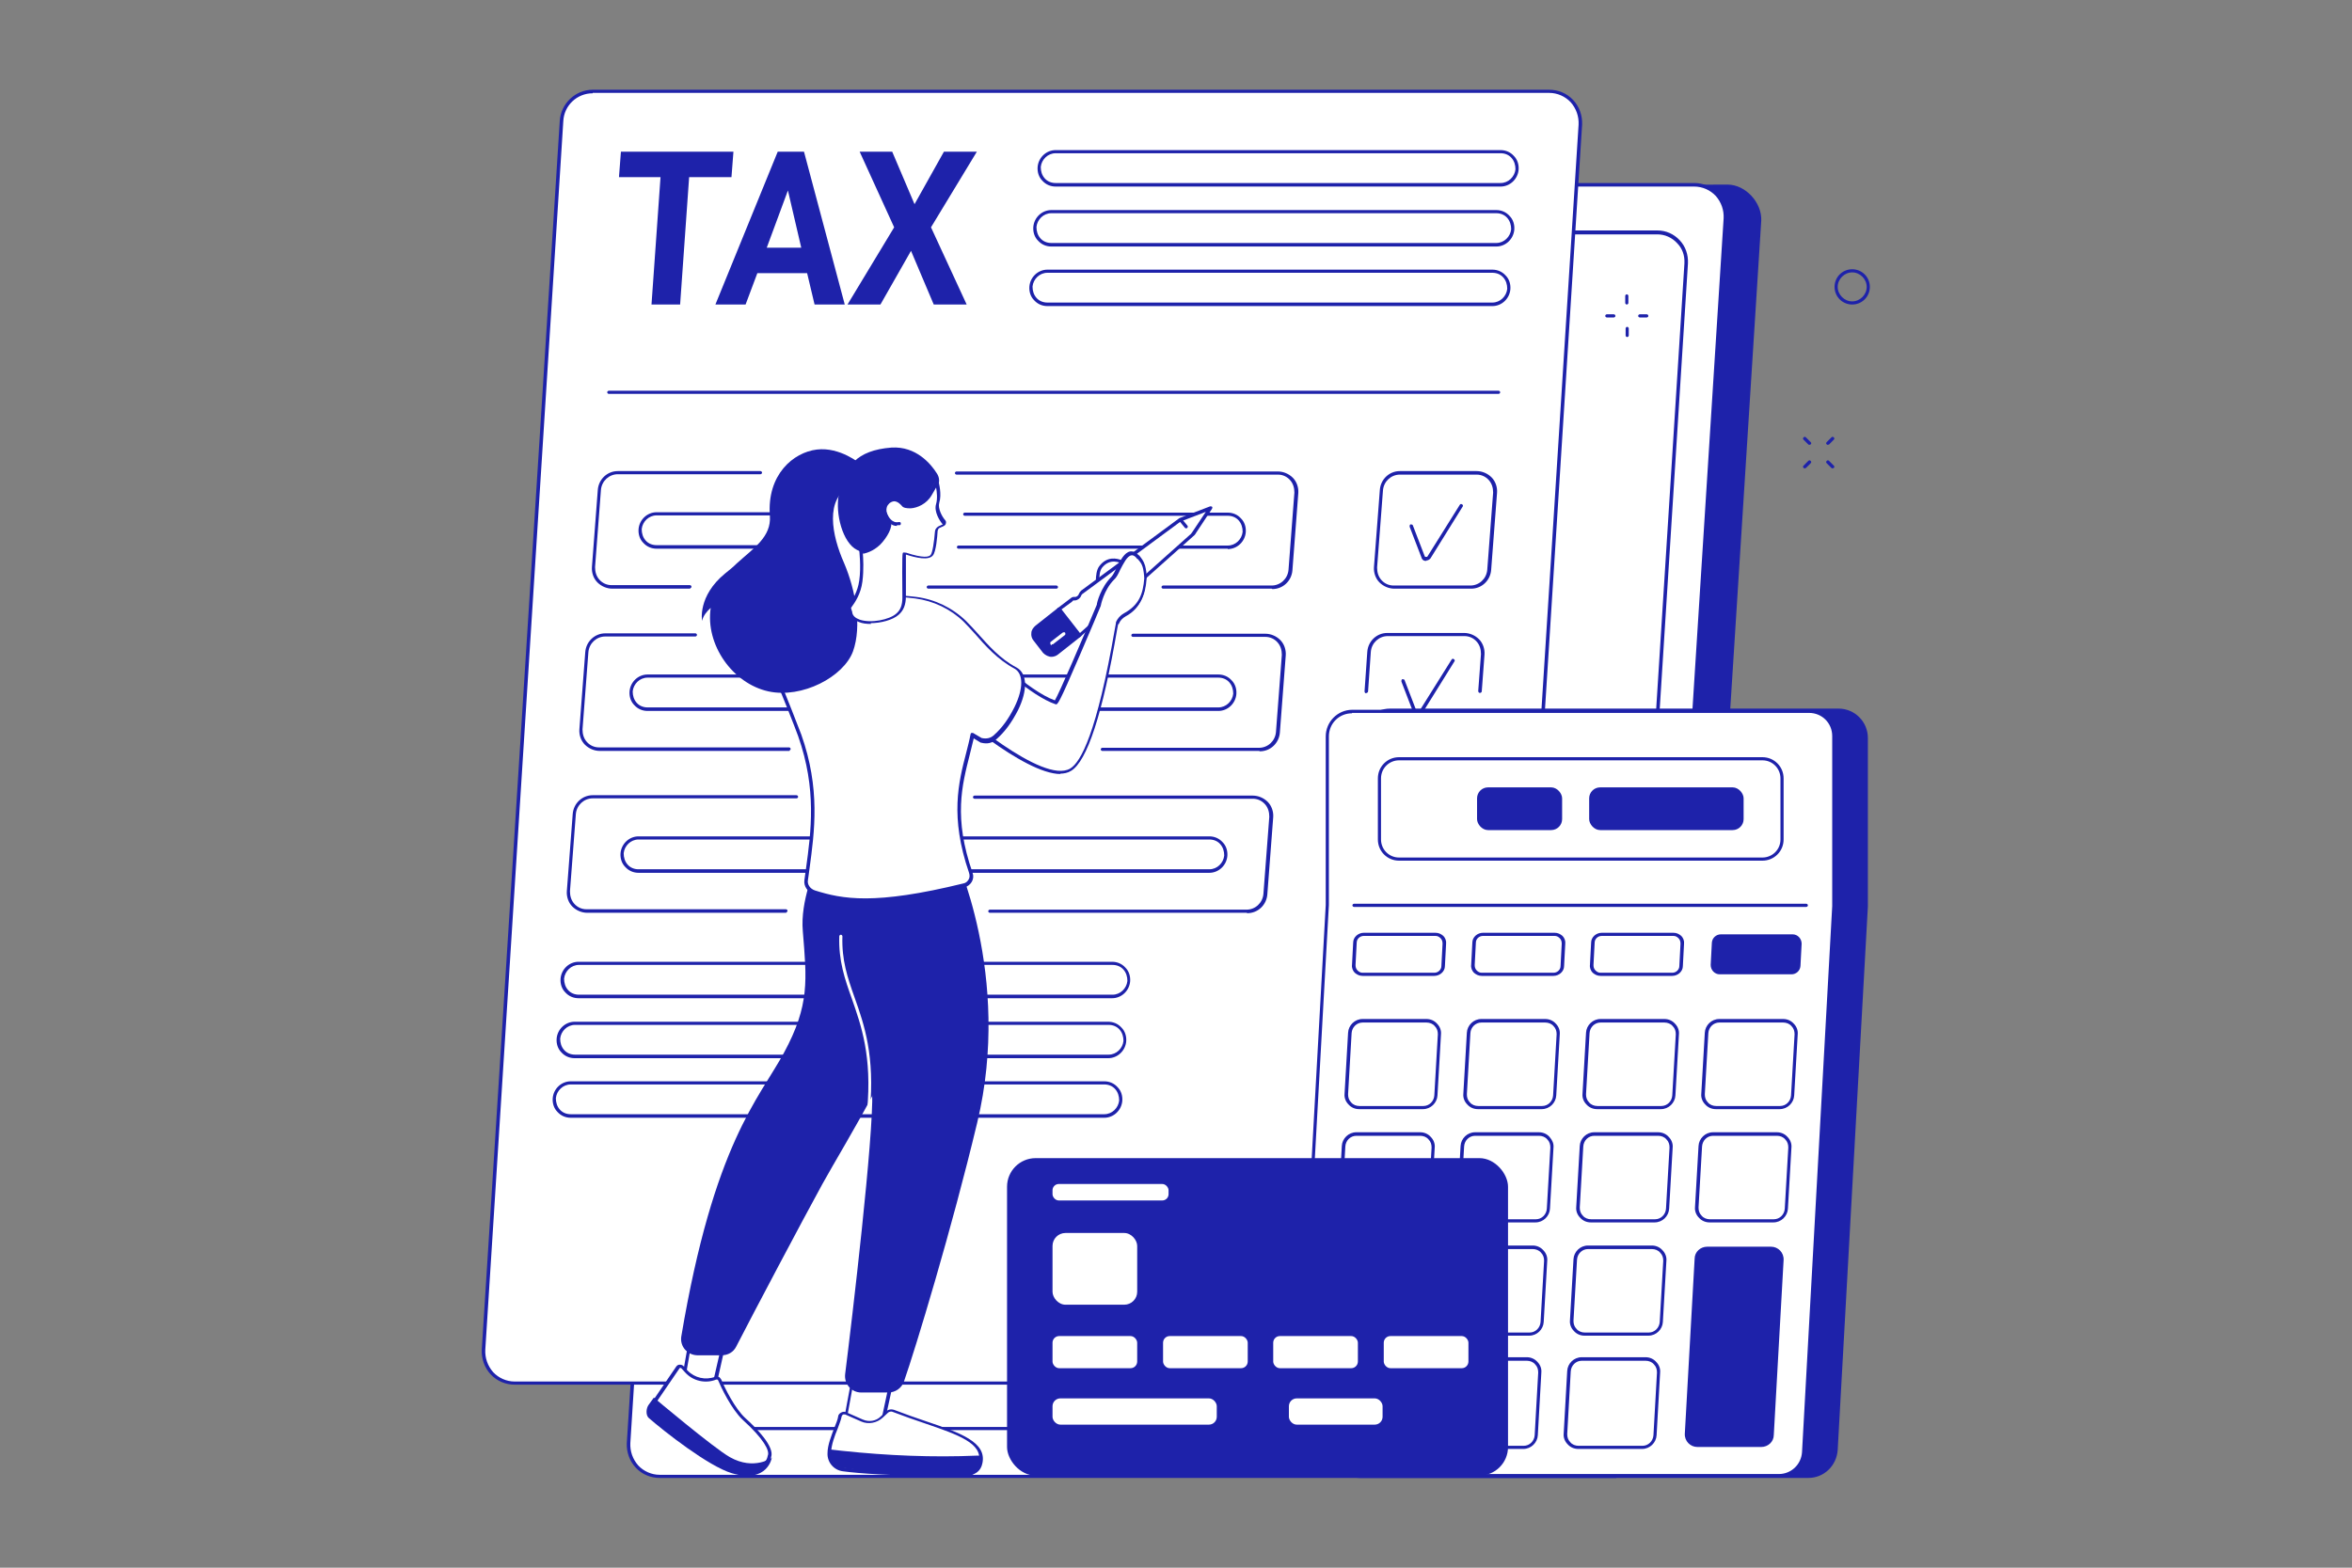 <svg xmlns="http://www.w3.org/2000/svg" id="a" width="600" height="400" viewBox="0 0 600 400"><rect x="0" y="0" width="600" height="400" fill="#808080" stroke="none"/><g id="b"><g><g><path d="M420.3,376.6l-241.5-.8c-4.6,0-8.2-3.9-7.9-8.5L190.7,55.4c.3-4.2,3.7-7.5,7.9-7.5l242.1-.8c4.6,0,8.8,4.6,8.6,9.2l-19.8,311.9c-.3,4.2-5,8.2-9.2,8.2Z" fill="#1e22aa"></path><g><path d="M412.3,376.7H168.3c-4.6,0-8.2-3.9-7.9-8.5L180.3,54.7c.3-4.2,3.7-7.5,7.9-7.5h244c4.6,0,8.2,3.9,7.9,8.5l-19.9,313.5c-.3,4.2-3.7,7.5-7.9,7.5Z" fill="#fff"></path><path d="M412.3,377.1H168.3c-2.3,0-4.5-.9-6.1-2.6-1.6-1.7-2.4-4-2.3-6.3L179.8,54.6c.3-4.4,4-7.9,8.4-7.9h244c2.3,0,4.5,.9,6.1,2.6,1.6,1.7,2.4,4,2.3,6.3l-19.9,313.5c-.3,4.4-4,7.9-8.4,7.9ZM188.2,47.6c-4,0-7.3,3.1-7.5,7.1l-19.9,313.5c-.1,2.1,.6,4.1,2,5.7,1.4,1.5,3.4,2.4,5.5,2.4h244c4,0,7.3-3.1,7.5-7.1l19.9-313.5c.1-2.1-.6-4.1-2-5.7-1.4-1.5-3.4-2.4-5.5-2.4H188.2Z" fill="#1e22aa"></path></g><path d="M404.3,364.9H178.4c-2.2,0-4.2-.9-5.7-2.5-1.5-1.6-2.2-3.7-2.1-5.9l18.4-290.4c.3-4.1,3.7-7.3,7.8-7.3h226c2.2,0,4.2,.9,5.7,2.5,1.5,1.6,2.2,3.7,2.1,5.9l-18.4,290.4c-.3,4.1-3.7,7.3-7.8,7.3ZM196.8,59.8c-3.7,0-6.7,2.9-6.9,6.5l-18.4,290.4c-.1,2,.5,3.8,1.9,5.2,1.3,1.4,3.1,2.2,5,2.2h226c3.7,0,6.7-2.9,6.9-6.5l18.4-290.4c.1-2-.5-3.8-1.9-5.2-1.3-1.4-3.1-2.2-5-2.2H196.8Z" fill="#1e22aa"></path></g><g><g><path d="M375.3,352.8H131.3c-4.6,0-8.2-3.9-7.9-8.5L143.3,30.8c.3-4.2,3.7-7.5,7.9-7.5h244c4.6,0,8.2,3.9,7.9,8.5l-19.9,313.5c-.3,4.2-3.7,7.5-7.9,7.5Z" fill="#fff"></path><path d="M375.3,353.3H131.3c-2.3,0-4.5-.9-6.1-2.6-1.6-1.7-2.4-4-2.3-6.3L142.8,30.8c.3-4.4,4-7.9,8.4-7.9h244c2.3,0,4.5,.9,6.1,2.6,1.6,1.7,2.4,4,2.3,6.3l-19.9,313.5c-.3,4.4-4,7.9-8.4,7.9ZM151.2,23.8c-4,0-7.3,3.1-7.5,7.1l-19.9,313.5c-.1,2.1,.6,4.1,2,5.7,1.4,1.5,3.4,2.4,5.5,2.4h244c4,0,7.3-3.1,7.5-7.1L402.7,31.8c.1-2.1-.6-4.1-2-5.7-1.4-1.5-3.4-2.4-5.5-2.4H151.2Z" fill="#1e22aa"></path></g><path d="M382.3,100.5H155.3c-.2,0-.4-.2-.4-.4s.2-.4,.4-.4h227c.2,0,.4,.2,.4,.4s-.2,.4-.4,.4Z" fill="#1e22aa"></path><g><path d="M375.3,150.2h-19.6c-1.4,0-2.8-.6-3.8-1.6-1-1-1.5-2.5-1.4-3.9l1.5-19.7c.2-2.7,2.4-4.8,5.1-4.8h19.6c1.4,0,2.8,.6,3.8,1.6,1,1,1.5,2.5,1.4,3.9l-1.5,19.7c-.2,2.7-2.4,4.8-5.1,4.8Zm-18.2-29.1c-2.2,0-4.1,1.7-4.3,4l-1.5,19.7c0,1.2,.3,2.3,1.1,3.2,.8,.9,1.9,1.4,3.1,1.4h19.6c2.2,0,4.1-1.7,4.3-4l1.5-19.7c0-1.2-.3-2.3-1.1-3.2-.8-.9-1.9-1.4-3.1-1.4h-19.6Z" fill="#1e22aa"></path><path d="M363.9,143.1c0,0-.2,0-.3,0-.5,0-.9-.4-1-.9l-3-7.8c0-.2,0-.5,.2-.6,.2,0,.5,0,.6,.2l3,7.8c0,.2,.2,.3,.4,.3,.2,0,.3,0,.4-.2l8.2-13.1c.1-.2,.4-.3,.6-.1,.2,.1,.3,.4,.1,.6l-8.2,13.2s0,0,0,0c-.3,.3-.6,.5-1,.5Z" fill="#1e22aa"></path></g><g><path d="M361.8,182.6c0,0-.2,0-.3,0-.5,0-.9-.4-1-.9l-3-7.8c0-.2,0-.5,.2-.6,.2,0,.5,0,.6,.2l3,7.8c0,.2,.2,.3,.4,.3,.2,0,.3,0,.4-.2l8.2-13.1c.1-.2,.4-.3,.6-.1,.2,.1,.3,.4,.1,.6l-8.2,13.2s0,0,0,0c-.3,.3-.6,.5-1,.5Z" fill="#1e22aa"></path><path d="M348.5,176.9h0c-.2,0-.4-.2-.4-.5l.7-10.1c.2-2.7,2.4-4.8,5.1-4.8h19.6c1.4,0,2.8,.6,3.8,1.6,1,1,1.5,2.5,1.4,3.9l-.7,9.4c0,.2-.2,.4-.5,.4-.2,0-.4-.2-.4-.5l.7-9.4c0-1.2-.3-2.3-1.1-3.2-.8-.9-1.9-1.4-3.1-1.4h-19.6c-2.2,0-4.1,1.7-4.3,4l-.7,10.1c0,.2-.2,.4-.4,.4Z" fill="#1e22aa"></path></g><g><path d="M381.7,62.9h-113.5c-1.3,0-2.5-.5-3.4-1.5-.9-.9-1.3-2.2-1.2-3.5,.2-2.4,2.2-4.3,4.6-4.3h113.5c1.3,0,2.5,.5,3.4,1.5,.9,.9,1.3,2.2,1.2,3.5h0c-.2,2.4-2.2,4.3-4.6,4.3Zm-113.5-8.5c-2,0-3.6,1.6-3.8,3.5,0,1.1,.3,2.1,1,2.9,.7,.8,1.7,1.2,2.8,1.2h113.5c2,0,3.6-1.6,3.8-3.5,0-1.1-.3-2.1-1-2.9-.7-.8-1.7-1.2-2.8-1.2h-113.5Zm117.7,4.1h0Z" fill="#1e22aa"></path><path d="M380.7,78.1h-113.5c-1.3,0-2.5-.5-3.4-1.5-.9-.9-1.3-2.2-1.2-3.5,.2-2.4,2.2-4.3,4.6-4.3h113.5c1.3,0,2.5,.5,3.4,1.5,.9,.9,1.3,2.2,1.2,3.5h0c-.2,2.4-2.2,4.3-4.6,4.3Zm-113.5-8.5c-2,0-3.6,1.6-3.8,3.5,0,1.1,.3,2.1,1,2.9,.7,.8,1.7,1.2,2.8,1.2h113.5c2,0,3.6-1.6,3.8-3.5,0-1.1-.3-2.1-1-2.9-.7-.8-1.7-1.2-2.8-1.2h-113.5Zm117.7,4.1h0Z" fill="#1e22aa"></path><path d="M382.8,47.6h-113.5c-1.3,0-2.5-.5-3.4-1.5-.9-.9-1.3-2.2-1.2-3.5,.2-2.4,2.2-4.3,4.6-4.3h113.5c1.3,0,2.5,.5,3.4,1.5,.9,.9,1.3,2.2,1.2,3.5h0c-.2,2.4-2.2,4.3-4.6,4.3Zm-113.5-8.5c-2,0-3.6,1.6-3.8,3.5,0,1.1,.3,2.1,1,2.9,.7,.8,1.7,1.2,2.8,1.2h113.5c2,0,3.6-1.6,3.8-3.5,0-1.1-.3-2.1-1-2.9-.7-.8-1.7-1.2-2.8-1.2h-113.5Zm117.7,4.1h0Z" fill="#1e22aa"></path></g><g><path d="M283.8,254.7H147.6c-1.3,0-2.5-.5-3.4-1.5-.9-.9-1.3-2.2-1.2-3.5,.2-2.4,2.2-4.3,4.6-4.3h136.1c1.3,0,2.5,.5,3.4,1.5,.9,.9,1.3,2.2,1.2,3.5h0c-.2,2.4-2.2,4.3-4.6,4.3Zm-136.1-8.5c-2,0-3.6,1.6-3.8,3.5,0,1.1,.3,2.1,1,2.9,.7,.8,1.7,1.2,2.8,1.2h136.1c2,0,3.6-1.6,3.8-3.5,0-1.1-.3-2.1-1-2.9-.7-.8-1.7-1.2-2.8-1.2H147.6Zm140.4,4.1h0Z" fill="#1e22aa"></path><path d="M282.8,270H146.6c-1.3,0-2.5-.5-3.4-1.5-.9-.9-1.3-2.2-1.2-3.5,.2-2.4,2.2-4.3,4.6-4.3h136.1c1.3,0,2.5,.5,3.4,1.5,.9,.9,1.3,2.2,1.2,3.5h0c-.2,2.4-2.2,4.3-4.6,4.3Zm-136.1-8.5c-2,0-3.6,1.6-3.8,3.5,0,1.1,.3,2.1,1,2.9,.7,.8,1.7,1.2,2.8,1.2h136.1c2,0,3.6-1.6,3.8-3.5,0-1.1-.3-2.1-1-2.9-.7-.8-1.7-1.2-2.8-1.2H146.6Zm140.4,4.1h0Z" fill="#1e22aa"></path><path d="M281.7,285.2H145.6c-1.3,0-2.5-.5-3.4-1.5-.9-.9-1.3-2.2-1.2-3.5,.2-2.4,2.2-4.3,4.6-4.3h136.1c1.3,0,2.5,.5,3.4,1.5,.9,.9,1.3,2.2,1.2,3.5h0c-.2,2.4-2.2,4.3-4.6,4.3Zm-136.1-8.5c-2,0-3.6,1.6-3.8,3.5,0,1.1,.3,2.1,1,2.9,.7,.8,1.7,1.2,2.8,1.2h136.1c2,0,3.6-1.6,3.8-3.5,0-1.1-.3-2.1-1-2.9-.7-.8-1.7-1.2-2.8-1.2H145.6Zm140.4,4.1h0Z" fill="#1e22aa"></path></g><g><g><path d="M324.4,150.2h-27.7c-.2,0-.4-.2-.4-.4s.2-.4,.4-.4h27.7c2.2,0,4.1-1.7,4.3-4l1.5-19.7c0-1.2-.3-2.3-1.1-3.2-.8-.9-1.9-1.4-3.1-1.4h-82c-.2,0-.4-.2-.4-.4s.2-.4,.4-.4h82c1.4,0,2.8,.6,3.8,1.6,1,1,1.5,2.5,1.4,3.9l-1.5,19.7c-.2,2.7-2.4,4.8-5.1,4.8Z" fill="#1e22aa"></path><path d="M269.5,150.2h-32.7c-.2,0-.4-.2-.4-.4s.2-.4,.4-.4h32.7c.2,0,.4,.2,.4,.4s-.2,.4-.4,.4Z" fill="#1e22aa"></path><path d="M176.2,150.2h-20c-1.4,0-2.8-.6-3.8-1.6-1-1-1.5-2.5-1.4-3.9l1.5-19.7c.2-2.7,2.4-4.8,5.1-4.8h36.4c.2,0,.4,.2,.4,.4s-.2,.4-.4,.4h-36.4c-2.2,0-4.1,1.7-4.3,4l-1.5,19.7c0,1.2,.3,2.3,1.1,3.2,.8,.9,1.9,1.4,3.1,1.4h20c.2,0,.4,.2,.4,.4s-.2,.4-.4,.4Z" fill="#1e22aa"></path><path d="M208.4,140h-40.9c-1.3,0-2.5-.5-3.4-1.5-.9-.9-1.3-2.2-1.2-3.5,.2-2.4,2.2-4.3,4.6-4.3h40.9c.2,0,.4,.2,.4,.4s-.2,.4-.4,.4h-40.9c-2,0-3.6,1.6-3.8,3.5,0,1.1,.3,2.1,1,2.9,.7,.8,1.7,1.2,2.8,1.2h40.9c.2,0,.4,.2,.4,.4s-.2,.4-.4,.4Z" fill="#1e22aa"></path><path d="M313.2,140h-68.7c-.2,0-.4-.2-.4-.4s.2-.4,.4-.4h68.7c2,0,3.6-1.6,3.8-3.5,0-1.1-.3-2.1-1-2.9-.7-.8-1.7-1.2-2.8-1.2h-67.1c-.2,0-.4-.2-.4-.4s.2-.4,.4-.4h67.1c1.3,0,2.5,.5,3.4,1.5,.9,.9,1.3,2.2,1.2,3.5-.2,2.4-2.2,4.3-4.6,4.3Z" fill="#1e22aa"></path></g><g><path d="M321.2,191.6h-40c-.2,0-.4-.2-.4-.4s.2-.4,.4-.4h40c2.2,0,4.1-1.7,4.3-4l1.5-19.7c0-1.2-.3-2.3-1.1-3.2-.8-.9-1.9-1.4-3.1-1.4h-33.8c-.2,0-.4-.2-.4-.4s.2-.4,.4-.4h33.8c1.4,0,2.8,.6,3.8,1.6,1,1,1.5,2.5,1.4,3.9l-1.5,19.7c-.2,2.7-2.4,4.8-5.1,4.8Z" fill="#1e22aa"></path><path d="M201.5,191.6h-48.5c-1.4,0-2.8-.6-3.8-1.6-1-1-1.5-2.5-1.4-3.9l1.5-19.7c.2-2.7,2.4-4.8,5.1-4.8h23c.2,0,.4,.2,.4,.4s-.2,.4-.4,.4h-23c-2.2,0-4.1,1.7-4.3,4l-1.5,19.7c0,1.2,.3,2.3,1.1,3.2,.8,.9,1.9,1.4,3.1,1.4h48.5c.2,0,.4,.2,.4,.4s-.2,.4-.4,.4Z" fill="#1e22aa"></path><path d="M310.8,181.4H165.2c-1.3,0-2.5-.5-3.4-1.5-.9-.9-1.3-2.2-1.2-3.5,.2-2.4,2.2-4.3,4.6-4.3h145.6c1.3,0,2.5,.5,3.4,1.5,.9,.9,1.3,2.2,1.2,3.5h0c-.2,2.4-2.2,4.3-4.6,4.3Zm-145.6-8.5c-2,0-3.6,1.6-3.8,3.5,0,1.1,.3,2.1,1,2.9,.7,.8,1.7,1.2,2.8,1.2h145.6c2,0,3.6-1.6,3.8-3.5h0c0-1.1-.3-2.1-1-2.9-.7-.8-1.7-1.2-2.8-1.2H165.2Z" fill="#1e22aa"></path></g><g><path d="M318,232.9h-65.5c-.2,0-.4-.2-.4-.4s.2-.4,.4-.4h65.5c2.2,0,4.1-1.7,4.3-4l1.5-19.7c0-1.2-.3-2.3-1.1-3.2-.8-.9-1.9-1.4-3.1-1.4h-71c-.2,0-.4-.2-.4-.4s.2-.4,.4-.4h71c1.4,0,2.8,.6,3.8,1.6,1,1,1.5,2.5,1.4,3.9l-1.5,19.7c-.2,2.7-2.4,4.8-5.1,4.8Z" fill="#1e22aa"></path><path d="M200.7,232.9h-50.9c-1.4,0-2.8-.6-3.8-1.6-1-1-1.5-2.5-1.4-3.9l1.5-19.7c.2-2.7,2.4-4.8,5.1-4.8h52c.2,0,.4,.2,.4,.4s-.2,.4-.4,.4h-52c-2.2,0-4.1,1.7-4.3,4l-1.5,19.7c0,1.2,.3,2.3,1.1,3.2,.8,.9,1.9,1.4,3.1,1.4h50.9c.2,0,.4,.2,.4,.4s-.2,.4-.4,.4Z" fill="#1e22aa"></path><path d="M308.5,222.7H162.9c-1.3,0-2.5-.5-3.4-1.5-.9-.9-1.3-2.2-1.2-3.5,.2-2.4,2.2-4.3,4.6-4.3h145.6c1.3,0,2.5,.5,3.4,1.5,.9,.9,1.3,2.2,1.2,3.5h0c-.2,2.4-2.2,4.3-4.6,4.3Zm-145.6-8.5c-2,0-3.6,1.6-3.8,3.5,0,1.1,.3,2.1,1,2.9,.7,.8,1.7,1.2,2.8,1.2h145.6c2,0,3.6-1.6,3.8-3.5,0-1.1-.3-2.1-1-2.9-.7-.8-1.7-1.2-2.8-1.2H162.9Zm149.8,4.1h0Z" fill="#1e22aa"></path></g></g><g><polygon points="249.2 38.7 237.5 58 246.6 77.7 238.2 77.7 232.4 64 224.6 77.7 216.2 77.7 228.1 58 219.3 38.7 227.6 38.7 233.3 52.1 240.8 38.7 249.2 38.7" fill="#1e22aa"></polygon><path d="M205.1,38.7l10.4,39h-7.7l-1.9-8h-12.7l-3,8h-7.7l15.9-39h6.7Zm-9.5,24.5h8.8l-3.4-14.6-5.4,14.6Z" fill="#1e22aa"></path><polygon points="187.1 38.7 186.6 45.2 175.8 45.2 173.5 77.7 166.2 77.7 168.5 45.2 157.9 45.2 158.4 38.7 187.1 38.7" fill="#1e22aa"></polygon></g></g></g><g><g><path d="M468.9,180.8h-114.3c-4.1,0-7.5,3.3-7.5,7.5v42.4c0,.1,0,.3,0,.4l-7.6,138.1c-.2,4.3,3.2,7.9,7.5,7.9h114.3c4,0,7.2-3.1,7.5-7.1l7.7-138.7c0-.1,0-.3,0-.4v-42.6c0-4.1-3.3-7.5-7.5-7.5Z" fill="#1e22aa"></path><g><path d="M461.5,181.5h-116.6c-3.5,0-6.3,2.8-6.3,6.3v43l-7.7,138.9c-.2,3.6,2.7,6.7,6.3,6.7h116.6c3.4,0,6.1-2.6,6.3-6l7.7-139.3v-43.4c0-3.5-2.8-6.3-6.3-6.3Z" fill="#fff"></path><path d="M453.8,376.9h-116.6c-1.9,0-3.6-.7-4.9-2.1-1.3-1.4-1.9-3.1-1.8-5l7.7-138.9v-43c0-3.7,3-6.8,6.8-6.8h116.6c3.7,0,6.8,3,6.8,6.8v43.4l-7.7,139.3c-.2,3.6-3.2,6.4-6.7,6.4Zm-108.9-194.9c-3.3,0-5.9,2.6-5.9,5.9v43l-7.7,139c0,1.6,.5,3.2,1.6,4.4,1.1,1.2,2.6,1.8,4.3,1.8h116.6c3.1,0,5.7-2.4,5.9-5.6l7.7-139.3v-43.4c0-3.3-2.6-5.9-5.9-5.9h-116.6Z" fill="#1e22aa"></path></g><path d="M460.8,231.4h-115.4c-.2,0-.4-.2-.4-.4s.2-.4,.4-.4h115.4c.2,0,.4,.2,.4,.4s-.2,.4-.4,.4Z" fill="#1e22aa"></path><g><rect x="351.9" y="193.5" width="102.7" height="25.6" rx="5" ry="5" fill="#fff"></rect><path d="M449.6,219.6h-92.7c-3,0-5.4-2.4-5.4-5.4v-15.6c0-3,2.4-5.4,5.4-5.4h92.7c3,0,5.4,2.4,5.4,5.4v15.6c0,3-2.4,5.4-5.4,5.4Zm-92.7-25.6c-2.5,0-4.6,2-4.6,4.6v15.6c0,2.5,2,4.6,4.6,4.6h92.7c2.5,0,4.6-2,4.6-4.6v-15.6c0-2.5-2-4.6-4.6-4.6h-92.7Z" fill="#1e22aa"></path></g></g><g><rect x="405.4" y="200.9" width="39.4" height="10.9" rx="2.8" ry="2.8" fill="#1e22aa"></rect><rect x="376.8" y="200.9" width="21.7" height="10.9" rx="2.8" ry="2.8" fill="#1e22aa"></rect></g><g><g><path d="M390.1,340.8h-16.3c-1,0-2-.4-2.7-1.2-.7-.7-1.1-1.7-1-2.7l.9-15.6c.1-1.9,1.7-3.5,3.7-3.5h16.3c1,0,2,.4,2.7,1.2,.7,.7,1.1,1.7,1,2.7l-.9,15.6h0c-.1,1.9-1.7,3.5-3.7,3.5Zm-15.4-22.1c-1.5,0-2.7,1.2-2.8,2.7l-.9,15.6c0,.8,.2,1.5,.8,2.1,.5,.6,1.3,.9,2.1,.9h16.3c1.5,0,2.7-1.2,2.8-2.7l.9-15.6c0-.8-.2-1.5-.8-2.1-.5-.6-1.3-.9-2.1-.9h-16.3Zm18.7,18.6h0Z" fill="#1e22aa"></path><path d="M420.5,340.8h-16.3c-1,0-2-.4-2.7-1.2-.7-.7-1.1-1.7-1-2.7l.9-15.6c.1-1.9,1.7-3.5,3.7-3.5h16.3c1,0,2,.4,2.7,1.2,.7,.7,1.1,1.7,1,2.7l-.9,15.6c-.1,1.9-1.7,3.5-3.7,3.5Zm-15.4-22.1c-1.5,0-2.7,1.2-2.8,2.7l-.9,15.6c0,.8,.2,1.5,.8,2.1,.5,.6,1.3,.9,2.1,.9h16.3c1.5,0,2.7-1.2,2.8-2.7l.9-15.6c0-.8-.2-1.5-.8-2.1-.5-.6-1.3-.9-2.1-.9h-16.3Z" fill="#1e22aa"></path><path d="M388.6,369.7h-16.3c-1,0-2-.4-2.7-1.2-.7-.7-1.1-1.7-1-2.7l.9-16c.1-1.9,1.7-3.5,3.7-3.5h16.3c1,0,2,.4,2.7,1.2,.7,.7,1.1,1.7,1,2.7l-.9,16c-.1,1.9-1.7,3.5-3.7,3.5Zm-15.4-22.5c-1.5,0-2.7,1.2-2.8,2.7l-.9,16c0,.8,.2,1.5,.8,2.1,.5,.6,1.3,.9,2.1,.9h16.3c1.5,0,2.7-1.2,2.8-2.7l.9-16c0-.8-.2-1.5-.8-2.1-.5-.6-1.3-.9-2.1-.9h-16.3Z" fill="#1e22aa"></path><path d="M418.9,369.7h-16.3c-1,0-2-.4-2.7-1.2-.7-.7-1.1-1.7-1-2.7l.9-16c.1-1.9,1.7-3.5,3.7-3.5h16.3c1,0,2,.4,2.7,1.2,.7,.7,1.1,1.7,1,2.7l-.9,16c-.1,1.9-1.7,3.5-3.7,3.5Zm-15.4-22.5c-1.5,0-2.7,1.2-2.8,2.7l-.9,16c0,.8,.2,1.5,.8,2.1,.5,.6,1.3,.9,2.1,.9h16.3c1.5,0,2.7-1.2,2.8-2.7l.9-16c0-.8-.2-1.5-.8-2.1-.5-.6-1.3-.9-2.1-.9h-16.3Zm18.7,19h0Z" fill="#1e22aa"></path><path d="M361.4,311.9h-16.3c-1,0-2-.4-2.7-1.2-.7-.7-1.1-1.7-1-2.7l.9-15.6c.1-1.9,1.7-3.5,3.7-3.5h16.3c1,0,2,.4,2.7,1.2,.7,.7,1.1,1.7,1,2.7l-.9,15.6h0c-.1,1.9-1.7,3.5-3.7,3.5Zm-15.4-22.1c-1.5,0-2.7,1.2-2.8,2.7l-.9,15.6c0,.8,.2,1.5,.8,2.1,.5,.6,1.3,.9,2.1,.9h16.3c1.5,0,2.7-1.2,2.8-2.7l.9-15.6c0-.8-.2-1.5-.8-2.1-.5-.6-1.3-.9-2.1-.9h-16.3Zm18.7,18.6h0Z" fill="#1e22aa"></path><path d="M391.7,311.9h-16.3c-1,0-2-.4-2.7-1.2-.7-.7-1.1-1.7-1-2.7l.9-15.6c.1-1.9,1.7-3.5,3.7-3.5h16.3c1,0,2,.4,2.7,1.2s1.1,1.7,1,2.7l-.9,15.6c-.1,1.9-1.7,3.5-3.7,3.5Zm-15.4-22.1c-1.5,0-2.7,1.2-2.8,2.7l-.9,15.6c0,.8,.2,1.5,.8,2.1,.5,.6,1.3,.9,2.1,.9h16.3c1.5,0,2.7-1.2,2.8-2.7l.9-15.6c0-.8-.2-1.5-.8-2.1-.5-.6-1.3-.9-2.1-.9h-16.3Z" fill="#1e22aa"></path><path d="M422.1,311.9h-16.3c-1,0-2-.4-2.7-1.2-.7-.7-1.1-1.7-1-2.7l.9-15.6c.1-1.9,1.7-3.5,3.7-3.5h16.3c1,0,2,.4,2.7,1.2,.7,.7,1.1,1.7,1,2.7l-.9,15.6c-.1,1.9-1.7,3.5-3.7,3.5Zm-15.4-22.1c-1.5,0-2.7,1.2-2.8,2.7l-.9,15.6c0,.8,.2,1.5,.8,2.1,.5,.6,1.3,.9,2.1,.9h16.3c1.5,0,2.7-1.2,2.8-2.7l.9-15.6c0-.8-.2-1.5-.8-2.1-.5-.6-1.3-.9-2.1-.9h-16.3Z" fill="#1e22aa"></path><path d="M452.4,311.9h-16.3c-1,0-2-.4-2.7-1.2-.7-.7-1.1-1.7-1-2.7l.9-15.6c.1-1.9,1.7-3.5,3.7-3.5h16.3c1,0,2,.4,2.7,1.2,.7,.7,1.1,1.7,1,2.7l-.9,15.6c-.1,1.9-1.7,3.5-3.7,3.5Zm-15.4-22.1c-1.5,0-2.7,1.2-2.8,2.7l-.9,15.6c0,.8,.2,1.5,.8,2.1,.5,.6,1.3,.9,2.1,.9h16.3c1.5,0,2.7-1.2,2.8-2.7l.9-15.6c0-.8-.2-1.5-.8-2.1-.5-.6-1.3-.9-2.1-.9h-16.3Zm18.7,18.6h0Z" fill="#1e22aa"></path><path d="M363,283h-16.3c-1,0-2-.4-2.7-1.2-.7-.7-1.1-1.7-1-2.7l.9-15.6c.1-1.9,1.7-3.5,3.7-3.5h16.3c1,0,2,.4,2.7,1.2,.7,.7,1.1,1.7,1,2.7l-.9,15.6c-.1,1.9-1.7,3.5-3.7,3.5Zm-15.4-22.1c-1.5,0-2.7,1.2-2.8,2.7l-.9,15.6c0,.8,.2,1.5,.8,2.1,.5,.6,1.3,.9,2.1,.9h16.3c1.5,0,2.7-1.2,2.8-2.7l.9-15.6c0-.8-.2-1.5-.8-2.1-.5-.6-1.3-.9-2.1-.9h-16.3Z" fill="#1e22aa"></path><path d="M393.3,283h-16.3c-1,0-2-.4-2.7-1.2-.7-.7-1.1-1.7-1-2.7l.9-15.6c.1-1.9,1.7-3.5,3.7-3.5h16.3c1,0,2,.4,2.7,1.2,.7,.7,1.1,1.7,1,2.7l-.9,15.6c-.1,1.9-1.7,3.5-3.7,3.5Zm-15.4-22.1c-1.5,0-2.7,1.2-2.8,2.7l-.9,15.6c0,.8,.2,1.5,.8,2.1,.5,.6,1.3,.9,2.1,.9h16.3c1.5,0,2.7-1.2,2.8-2.7l.9-15.6c0-.8-.2-1.5-.8-2.1-.5-.6-1.3-.9-2.1-.9h-16.3Zm18.7,18.6h0Z" fill="#1e22aa"></path><path d="M423.7,283h-16.3c-1,0-2-.4-2.7-1.2-.7-.7-1.1-1.7-1-2.7l.9-15.6c.1-1.9,1.7-3.5,3.7-3.5h16.3c1,0,2,.4,2.7,1.2,.7,.7,1.1,1.7,1,2.7l-.9,15.6h0c-.1,1.9-1.7,3.5-3.7,3.5Zm-15.4-22.1c-1.5,0-2.7,1.2-2.8,2.7l-.9,15.6c0,.8,.2,1.5,.8,2.1,.5,.6,1.3,.9,2.1,.9h16.3c1.5,0,2.7-1.2,2.8-2.7l.9-15.6c0-.8-.2-1.5-.8-2.1-.5-.6-1.3-.9-2.1-.9h-16.3Zm18.7,18.6h0Z" fill="#1e22aa"></path><path d="M454,283h-16.3c-1,0-2-.4-2.7-1.2-.7-.7-1.1-1.7-1-2.7l.9-15.6c.1-1.9,1.7-3.5,3.7-3.5h16.3c1,0,2,.4,2.7,1.2,.7,.7,1.1,1.7,1,2.7l-.9,15.6h0c-.1,1.9-1.7,3.5-3.7,3.5Zm-15.4-22.1c-1.5,0-2.7,1.2-2.8,2.7l-.9,15.6c0,.8,.2,1.5,.8,2.1,.5,.6,1.3,.9,2.1,.9h16.3c1.5,0,2.7-1.2,2.8-2.7l.9-15.6c0-.8-.2-1.5-.8-2.1-.5-.6-1.3-.9-2.1-.9h-16.3Zm18.7,18.6h0Z" fill="#1e22aa"></path><path d="M363.1,337.3l.9-15.6c.1-1.9-1.4-3.4-3.2-3.4h-16.3c-1.7,0-3.1,1.3-3.2,3.1l-.9,15.6c-.1,1.9,1.4,3.4,3.2,3.4h16.3c1.7,0,3.1-1.3,3.2-3.1Z" fill="#fff"></path><path d="M361.5,366.2l.9-16c.1-1.9-1.4-3.4-3.2-3.4h-16.3c-1.7,0-3.1,1.3-3.2,3.1l-.9,16c-.1,1.9,1.4,3.4,3.2,3.4h16.3c1.7,0,3.1-1.3,3.2-3.1Z" fill="#fff"></path><path d="M452.5,366.1l2.5-44.6c.1-1.9-1.4-3.4-3.2-3.4h-16.3c-1.7,0-3.2,1.3-3.2,3.1l-2.5,44.6c-.1,1.9,1.4,3.4,3.2,3.4h16.3c1.7,0,3.2-1.3,3.2-3.1Z" fill="#1e22aa"></path></g><g><path d="M365.9,249h-18.3c-.8,0-1.4-.3-2-.8-.5-.5-.8-1.3-.7-2l.3-5.7c0-1.4,1.3-2.5,2.7-2.5h18.3c.8,0,1.4,.3,2,.8,.5,.5,.8,1.3,.7,2l-.3,5.7c0,1.4-1.3,2.5-2.7,2.5Zm-19.8-8.5l-.3,5.7c0,.5,.1,1,.5,1.4,.4,.4,.8,.6,1.3,.6h18.3c1,0,1.8-.8,1.8-1.7l.3-5.7c0-.5-.1-1-.5-1.4-.4-.4-.8-.6-1.3-.6h-18.3c-1,0-1.8,.8-1.8,1.7Z" fill="#1e22aa"></path><path d="M396.3,249h-18.3c-.8,0-1.4-.3-2-.8-.5-.5-.8-1.3-.7-2l.3-5.7c0-1.4,1.3-2.5,2.7-2.5h18.3c.8,0,1.4,.3,2,.8,.5,.5,.8,1.3,.7,2l-.3,5.7c0,1.4-1.3,2.5-2.7,2.5Zm-18-10.2c-1,0-1.8,.8-1.8,1.7l-.3,5.7c0,.5,.1,1,.5,1.4,.4,.4,.8,.6,1.3,.6h18.3c1,0,1.8-.8,1.8-1.7l.3-5.7c0-.5-.1-1-.5-1.4-.4-.4-.8-.6-1.3-.6h-18.3Zm-2.3,1.7h0Z" fill="#1e22aa"></path><path d="M426.6,249h-18.3c-.8,0-1.4-.3-2-.8-.5-.5-.8-1.3-.7-2l.3-5.7c0-1.4,1.3-2.5,2.7-2.5h18.3c.8,0,1.4,.3,2,.8,.5,.5,.8,1.3,.7,2l-.3,5.7c0,1.4-1.3,2.5-2.7,2.5Zm-18-10.2c-1,0-1.8,.8-1.8,1.7l-.3,5.7c0,.5,.1,1,.5,1.4,.4,.4,.8,.6,1.3,.6h18.3c1,0,1.8-.8,1.8-1.7l.3-5.7c0-.5-.1-1-.5-1.4-.4-.4-.8-.6-1.3-.6h-18.3Zm-2.3,1.7h0Z" fill="#1e22aa"></path><path d="M436.7,240.5l-.3,5.7c0,1.3,1,2.4,2.3,2.4h18.3c1.2,0,2.2-.9,2.3-2.1l.3-5.7c0-1.3-1-2.4-2.3-2.4h-18.3c-1.2,0-2.2,.9-2.3,2.1Z" fill="#1e22aa"></path></g></g></g><g><rect x="256.9" y="295.5" width="127.8" height="81" rx="7.3" ry="7.3" fill="#1e22aa"></rect><rect x="268.5" y="314.6" width="21.6" height="18.3" rx="3.3" ry="3.3" fill="#fff"></rect><g><rect x="328.8" y="356.8" width="23.9" height="6.7" rx="2" ry="2" fill="#fff"></rect><rect x="268.5" y="356.8" width="41.9" height="6.7" rx="2" ry="2" fill="#fff"></rect><rect x="268.5" y="302.1" width="29.6" height="4.2" rx="1.6" ry="1.6" fill="#fff"></rect></g><g><rect x="268.5" y="340.9" width="21.6" height="8.2" rx="1.7" ry="1.7" fill="#fff"></rect><rect x="296.7" y="340.9" width="21.6" height="8.2" rx="1.7" ry="1.7" fill="#fff"></rect><rect x="324.8" y="340.9" width="21.6" height="8.2" rx="1.7" ry="1.7" fill="#fff"></rect><rect x="353" y="340.9" width="21.6" height="8.2" rx="1.7" ry="1.7" fill="#fff"></rect></g></g><g><g><g><g><polygon points="176.5 338.7 173.8 354 181.8 354.9 185 340.6 176.5 338.7" fill="#fff"></polygon><path d="M181.8,355.3s0,0,0,0l-7.9-.9c-.1,0-.2,0-.3-.2s0-.2,0-.3l2.7-15.3c0-.1,0-.2,.2-.3,0,0,.2,0,.3,0l8.5,1.9c.1,0,.2,0,.3,.2,0,0,0,.2,0,.3l-3.2,14.3c0,.2-.2,.3-.4,.3Zm-7.4-1.7l7.1,.8,3.1-13.5-7.6-1.7-2.5,14.4Z" fill="#1e22aa"></path></g><g><g><path d="M182.6,351.6c-2.6,1-5.6,.4-7.4-1.7l-1-1.1c-.3-.4-.9-.3-1.2,0l-5.6,8.2c-1,1.3-.9,3.4,.4,4.6,1.6,1.5,4,3.6,6.9,5.3,5.5,3.1,10.2,9.8,15.8,8.2,5.6-1.6,5.3-1.9,6-3.7,.6-1.8-2.1-5.4-6.5-9.5-2.7-2.5-5.4-7.9-6.2-10-.2-.4-.6-.6-1-.4Z" fill="#fff"></path><path d="M188.7,375.8c-3.3,0-6.4-2.5-9.4-4.9-1.6-1.3-3.3-2.6-5-3.6-3-1.7-5.4-3.8-7-5.3-1.3-1.3-1.5-3.6-.4-5.1l5.6-8.2c.2-.3,.5-.5,.9-.5,.4,0,.7,.1,1,.4l1,1.1c1.8,1.9,4.6,2.5,7,1.6,.3-.1,.6-.1,.9,0,.3,.1,.5,.4,.7,.7,.9,2.2,3.5,7.4,6.1,9.8,2.9,2.6,7.6,7.4,6.6,10,0,.1,0,.2-.1,.3-.6,1.7-.9,2.1-6.1,3.6-.6,.2-1.2,.3-1.8,.3Zm-15.1-26.8h0c-.1,0-.2,0-.3,.2l-5.6,8.2c-.9,1.2-.8,3,.3,4,1.5,1.5,3.9,3.5,6.8,5.2,1.8,1,3.4,2.4,5.1,3.7,3.5,2.8,6.8,5.5,10.4,4.4,5-1.4,5.1-1.7,5.5-3,0-.1,0-.2,.1-.4,.4-1.2-1-4.1-6.4-9-2.9-2.7-5.6-8.4-6.3-10.1,0,0-.1-.2-.2-.2,0,0-.2,0-.3,0-2.7,1.1-5.9,.4-7.9-1.8l-1-1.1c0,0-.2-.1-.3-.1Z" fill="#1e22aa"></path></g><path d="M197,371.9s-4.6,3.4-10.8-.1c-4.1-2.3-19.4-15.2-19.4-15.2l-1.3,1.8c-.7,.9-.8,2.7,0,3.4,3.9,3.4,15.2,12.3,21.2,14.1,9.2,2.7,10.2-4,10.2-4Z" fill="#1e22aa"></path></g></g><g><g><polygon points="219.4 341.8 215.6 362.9 224.3 367.2 229.2 344.3 219.4 341.8" fill="#fff"></polygon><path d="M224.3,367.7c0,0-.1,0-.2,0l-8.7-4.4c-.2,0-.3-.3-.2-.5l3.9-21.1c0-.1,0-.2,.2-.3s.2,0,.3,0l9.8,2.5c.2,0,.4,.3,.3,.5l-5,22.9c0,.1-.1,.2-.2,.3,0,0-.1,0-.2,0Zm-8.3-5l7.9,4,4.7-22-9-2.3-3.7,20.3Z" fill="#1e22aa"></path></g><g><g><path d="M214.2,361.4c-.3,2-2.7,5.9-2.7,9.3,0,2.1,1.5,3.9,3.6,4.2,5.9,.8,21,1.6,32.4,.7,.8,0,2.2-.6,2.6-2.6,1.4-6.5-10-8.3-22.3-13.2-.5-.2-1,0-1.4,.3l-1.4,1.3c-1.4,1.3-3.4,1.6-5.1,.9l-4.1-1.8c-.7-.3-1.5,.1-1.6,.9Z" fill="#fff"></path><path d="M236.2,376.5c-8.5,0-16.9-.5-21.2-1.1-2.3-.3-4-2.3-3.9-4.6,0-2.1,1-4.5,1.7-6.4,.5-1.2,.9-2.2,1-2.9,0-.5,.4-.9,.8-1.1,.4-.2,.9-.3,1.4,0l4.1,1.8c1.6,.7,3.4,.4,4.6-.8l1.4-1.3c.5-.5,1.2-.6,1.9-.4,2.9,1.1,5.7,2.1,8.4,3,8.6,2.9,15.4,5.3,14.2,10.7-.4,2-1.9,2.8-3,2.9-3.5,.3-7.4,.4-11.3,.4Zm-20.8-15.6c-.1,0-.2,0-.3,0-.2,.1-.3,.3-.4,.5-.1,.8-.6,1.9-1,3.1-.8,1.9-1.6,4.1-1.7,6.1,0,1.9,1.3,3.5,3.2,3.8,6.1,.9,21.2,1.6,32.3,.7,.3,0,1.8-.2,2.2-2.2,1-4.6-5.2-6.8-13.7-9.7-2.7-.9-5.5-1.9-8.4-3-.3-.1-.7,0-1,.2l-1.4,1.3c-1.5,1.4-3.7,1.8-5.5,1l-4.1-1.8c0,0-.2,0-.3,0Zm-1.1,.6h0Z" fill="#1e22aa"></path></g><path d="M211.3,369.8s0,.3,0,.5c0,2.1,1.5,3.9,3.6,4.2,5.9,.8,21.3,2.8,32.7,1.9,.8,0,2.2-1.4,2.6-3.3,.1-.6,0-1.7,0-1.7h-.8c-11.5,.5-23,0-34.4-1.2l-3.7-.4Z" fill="#1e22aa"></path></g></g><g><path d="M207.8,220.5c.3,1.2-3.7,9.2-3,17.1,1,12.4,1.8,18.8-4.8,31-6.4,11.8-17.9,23.1-26.2,72.4-.4,2.5,1.5,4.7,4,4.8h6.3c1.6,0,3-.8,3.7-2.2,4.2-8.2,17-32.4,22-41.5,5.9-10.7,22.7-37.3,23.7-50.1,.9-12.1,0-29.3,0-31.2,0-.1,0-.2-.2-.2h-25.5Z" fill="#1e22aa"></path><path d="M243.3,217.6s15,31.2,6,68.8c-6.5,27.2-15.7,57.5-18.7,66.1-.6,1.7-2.2,2.8-4,2.8h-6.9c-2.5,0-4.4-2.2-4.1-4.7,1.8-14.3,7.3-60.8,6.9-72-.7-18.5-6.1-25-7-38-1-14.2,2.9-22.7,2.9-22.7l24.9-.3Z" fill="#1e22aa"></path><path d="M221.6,283.9s0,0,0,0c-.2,0-.4-.2-.4-.5,1.3-13.9-1.5-21.7-3.9-28.6-1.8-5-3.4-9.7-3.2-15.9,0-.2,.2-.4,.4-.4,.2,0,.4,.2,.4,.4-.2,6.1,1.3,10.5,3.1,15.6,2.5,7,5.2,14.9,3.9,29,0,.2-.2,.4-.4,.4Z" fill="#fff"></path></g></g><g><g><g><path d="M279.1,157c.7-1.4,1-2.2,1.1-2.6,0,0,.3-.5,.2-1.1-.2-2-1-6.8,.3-8.6,2.3-3.1,5.4-1.4,5.4-1.4,0,0,1.4-2.9,3.3-1.8,1.4,.8,2.8,2.7,2.5,5.5-.3,3.9-1,7.6-5.1,9.8-.8,.4-1.4,1.1-1.8,2l-6-1.8Z" fill="#fff"></path><path d="M285.1,159.2s0,0-.1,0l-6-1.8c-.1,0-.2-.1-.3-.2s0-.2,0-.4c.8-1.6,1.1-2.3,1.1-2.5,0,0,0,0,0,0,0,0,.2-.4,.1-.9,0-.2,0-.5,0-.7-.3-2.4-.8-6.4,.5-8.2,2-2.7,4.6-2,5.6-1.6,.3-.5,1.1-1.6,2.1-1.8,.6-.2,1.1,0,1.6,.2,.7,.4,3.1,2.1,2.7,5.9-.3,3.9-1,7.8-5.3,10.1-.7,.4-1.3,1-1.6,1.7,0,.2-.2,.3-.4,.3Zm-5.4-2.5l5.1,1.5c.4-.8,1-1.4,1.8-1.8,3.9-2.1,4.6-5.7,4.9-9.5,.3-3.3-1.7-4.7-2.3-5.1-.3-.2-.6-.2-.9-.1-.8,.2-1.5,1.4-1.7,1.8,0,.1-.1,.2-.3,.2-.1,0-.2,0-.3,0-.1,0-2.8-1.5-4.9,1.2-1.1,1.5-.6,5.4-.3,7.6,0,.3,0,.5,0,.8,0,.7-.1,1.2-.2,1.3,0,.3-.3,.9-.9,2.2Z" fill="#1e22aa"></path></g><g><g><path d="M275.4,162.2l-5.4-6.7,3.3-2.5c.2-.1,.4-.2,.6-.3h.4c.5-.1,.9-.5,1.1-1,0-.3,.3-.5,.5-.7l24.8-18.3c.2-.2,.4-.3,.7-.4l7.3-2.8-4.1,6.2c-.2,.3-.5,.7-.8,.9l-23,20.5c-.2,.2-.4,.3-.7,.3h0c-.5,.1-.9,.5-1.1,.9v.2c-.2,.2-.3,.4-.5,.6l-3.1,2.8Z" fill="#fff"></path><path d="M275.4,162.6h0c-.1,0-.2,0-.3-.2l-5.4-6.7c0,0-.1-.2,0-.3,0-.1,0-.2,.2-.3l3.3-2.5c.2-.2,.5-.3,.8-.3h.4c.4-.1,.7-.4,.8-.7,.1-.3,.3-.6,.6-.9l24.8-18.3c.2-.2,.5-.3,.8-.4l7.3-2.8c.2,0,.4,0,.5,.1,.1,.1,.1,.3,0,.5l-4.1,6.2c-.2,.4-.5,.7-.9,1l-23,20.5c-.3,.2-.6,.4-.9,.4h0c-.3,0-.6,.3-.8,.7v.2c-.2,.3-.4,.5-.6,.7l-3.1,2.8c0,0-.2,.1-.3,.1Zm-4.8-7l4.8,6,2.8-2.5c.1-.1,.2-.2,.3-.4v-.2c.3-.6,.9-1.1,1.5-1.2h0c.2,0,.4-.1,.5-.3l23-20.5c.3-.2,.5-.5,.7-.8l3.4-5.1-6,2.3c-.2,0-.4,.2-.6,.3l-24.8,18.3c-.2,.1-.3,.3-.4,.5-.2,.6-.8,1.1-1.5,1.2h-.4c-.2,0-.3,.2-.4,.3l-3,2.2Z" fill="#1e22aa"></path></g><path d="M302.6,134.8c-.1,0-.2,0-.3-.1l-1.4-1.7c-.2-.2-.1-.4,0-.6,.2-.2,.4-.1,.6,0l1.4,1.7c.2,.2,.1,.4,0,.6,0,0-.2,.1-.3,.1Z" fill="#1e22aa"></path><g><path d="M264.4,159.9l5.7-4.5,5.3,6.8-5.7,4.5c-1,.8-2.5,.7-3.3-.4l-2.4-3.1c-.8-1-.6-2.5,.4-3.3Z" fill="#1e22aa"></path><path d="M268.3,167.6c-.8,0-1.6-.4-2.2-1l-2.4-3.1c-.5-.6-.7-1.3-.6-2,0-.7,.5-1.4,1.1-1.9l5.7-4.5c.2-.1,.5-.1,.6,0l5.3,6.8c0,0,.1,.2,0,.3,0,.1,0,.2-.2,.3l-5.7,4.5c-.5,.4-1.1,.6-1.8,.6Zm-3.6-7.4c-.4,.3-.7,.8-.7,1.3,0,.5,0,1,.4,1.4l2.4,3.1c.7,.8,1.9,1,2.7,.3l5.3-4.2-4.8-6.1-5.3,4.2Z" fill="#1e22aa"></path></g><path d="M268.3,164.6c-.1,0-.3,0-.3-.2-.1-.2-.1-.5,0-.6l3.1-2.4c.2-.1,.5-.1,.6,0,.1,.2,.1,.5,0,.6l-3.1,2.4c0,0-.2,0-.3,0Z" fill="#fff"></path></g><g><path d="M280.2,154.4s.8-4.2,3.6-6.9c1.7-1.7,3.3-8.8,6.5-5.4,.7,.7,1.2,1.2,1.6,2.4,.2,.7,.5,2.3,.4,3.1-.3,3.9-1.3,7-5.4,9.2-.8,.4-1.4,1.1-1.8,1.9-.2,.5-5,33.6-11.9,37.6-7.8,4.6-31.9-17.2-31.9-17.2l10-13.3s11,11,17.9,13.3c.6,.2,11-24.8,11-24.8Z" fill="#fff"></path><path d="M270.6,197.5c-9.6,0-28.7-17.1-29.6-17.9-.2-.1-.2-.4,0-.6l10-13.3c0,0,.2-.2,.3-.2,.1,0,.2,0,.3,.1,.1,.1,10.7,10.7,17.5,13.1,1.1-1.8,6.9-15.3,10.7-24.4,0-.5,1-4.4,3.7-7.1,.4-.4,.9-1.4,1.4-2.4,1-1.9,1.9-3.8,3.4-4.1,.7-.1,1.5,.2,2.2,1h.1c.6,.8,1.1,1.3,1.5,2.6,.2,.7,.5,2.4,.4,3.3-.3,4.1-1.4,7.3-5.6,9.6-.7,.4-1.3,1-1.6,1.7,0,0-.1,.7-.3,1.6-3.7,21.6-7.7,33.8-11.8,36.2-.8,.5-1.8,.7-2.8,.7Zm-28.7-18.3c2.8,2.4,24.1,21,31.1,16.9,2.7-1.6,6.8-9,11.4-35.6,.3-1.5,.3-1.7,.3-1.8,.4-.9,1.1-1.7,2-2.2,3.9-2.1,4.9-5,5.2-8.9,0-.7-.2-2.3-.4-2.9-.3-1-.7-1.4-1.3-2.1h-.1c-.5-.7-1-1-1.5-.9-1.1,.2-2,2.1-2.8,3.6-.5,1.1-1,2.1-1.6,2.6-2.6,2.6-3.4,6.6-3.4,6.7,0,0,0,0,0,0,0,0-2.6,6.3-5.3,12.5-5.5,12.8-5.7,12.7-6.2,12.6-6.3-2.1-15.8-11.1-17.7-13l-9.5,12.6Zm38.3-24.7h0Z" fill="#1e22aa"></path></g></g><g><path d="M259.1,170.5c-5.8-3.1-9.6-8.7-12.9-11.9-3.4-3.3-7.8-5.4-12.5-6-10.2-1.3-23.1,0-29.5,4.2-8.1,5.4-6.9,14-5.2,17.9,.9,2,4.2,10.4,5.1,12.8,5.4,15.1,3,27,1.6,37.1-.2,1.4,.7,2.6,2.1,3.1,7.1,2.2,15.4,3.8,38.1-1.8,1.4-.3,2.2-1.8,1.7-3.2-5.9-17.1-1.5-25.9,.4-35.1l2.3,1.4c1.3,.3,2.5,.2,3.5-.7,1.7-1.5,3.6-3.7,5.5-7.4,2.4-4.9,2.4-9-.2-10.3Z" fill="#fff"></path><path d="M220.6,230.2c-5.7,0-9.5-.9-13-2.1-1.6-.5-2.6-2-2.4-3.5,.1-1,.3-1.9,.4-2.9,1.3-9.5,2.8-20.3-2-33.9-.9-2.5-4.2-10.8-5.1-12.8-1.9-4.3-2.9-13,5.4-18.4,6.8-4.5,20.1-5.5,29.8-4.3,4.8,.6,9.3,2.8,12.8,6.2,.9,.9,1.9,2,2.9,3.1,2.7,3,5.7,6.5,9.9,8.7,2.8,1.5,2.9,5.8,.4,10.9-1.6,3.1-3.3,5.5-5.6,7.5-1,.9-2.3,1.2-3.8,.8,0,0,0,0-.1,0l-1.8-1.1c-.3,1.4-.7,2.7-1,4.1-2,7.9-4.2,16.1,.7,30.2,.3,.8,.2,1.6-.2,2.3-.4,.7-1.1,1.2-1.8,1.4-11.6,2.8-19.5,3.8-25.4,3.8Zm5.2-77.6c-8,0-16.5,1.4-21.4,4.6-7.8,5.1-6.8,13.3-5.1,17.4,.9,2,4.2,10.4,5.1,12.8,4.9,13.8,3.4,24.7,2.1,34.3-.1,1-.3,2-.4,2.9-.2,1.1,.6,2.2,1.8,2.6,7,2.2,15.1,3.8,37.9-1.8,.6-.1,1-.5,1.3-1,.3-.5,.3-1.1,.1-1.7-4.9-14.3-2.7-23-.7-30.7,.4-1.6,.8-3.1,1.1-4.7,0-.1,.1-.2,.2-.3,.1,0,.3,0,.4,0l2.2,1.3c1.3,.3,2.3,0,3-.6,2.2-1.9,3.9-4.3,5.4-7.3,2.3-4.7,2.3-8.5,0-9.8-4.3-2.3-7.5-5.9-10.1-8.9-1-1.1-2-2.2-2.9-3.1-3.3-3.2-7.7-5.3-12.3-5.9-2.4-.3-5.1-.5-7.8-.5Z" fill="#1e22aa"></path></g></g><g><g><path d="M239.4,123.6c.3-.9,.2-1.9-.4-2.8-1.5-2.4-5.3-7-11.6-6.6-8.9,.7-12,4.8-13.4,11.9-1,5,1,12.4,4.6,14.2,5.1,2.7,9.5-.7,9.5-.7l10.8-14.6,.5-1.5Z" fill="#1e22aa"></path><path d="M217.2,123.9l2.2-5.6s-5.1-4.3-11-3.6c-6,.7-12.8,6.4-12,16.9,.4,5.4-4.1,8.2-8.5,12.2-.9,.9-1.9,1.7-2.9,2.5-7.1,5.8-5.9,12.1-5.9,12.1,.3-1.3,1.2-2.4,2.2-3.3-1.4,9.4,5.6,19.3,14.7,21.3,8.6,1.9,19.2-3.7,21.6-10.2,2.3-6.4,.7-15.6-2.3-22.6-3.1-7-5-16.4,1.8-19.7Z" fill="#1e22aa"></path></g><g><g><path d="M238.9,122.9s.9,3.1,.2,5.3c-.5,1.7,.8,3.9,1.6,4.8,.2,.3,.2,.7-.1,.8l-1.1,.5c-.4,.2-.7,.6-.7,1.1-.1,1.6-.5,5.2-1.2,6.1-1.1,1.5-6-.2-7-.5-.1,0,0,11.2,0,11.2,0,2-.5,3.4-1.8,4.5-2.7,2.3-11.3,3.2-11.9-.7,0-.5-.6-.9-.3-1.3,1.2-1.7,2.4-3.7,2.8-6.5,.5-3.6,0-7.7,0-7.7,0,0,2.2,0,4.5-2.2,2-1.9,3.1-4.5,2.7-5.4-1.1-1.9-1.8-3.8-.2-5.3,1.5-1.4,3-.3,3.7,.6,1,1.2,5.2,.5,7-2.7,1.8-3.2,1.7-2.7,1.7-2.7Z" fill="#fff"></path><path d="M222.2,159.2c-1.1,0-2.2-.1-3.1-.5-1.4-.5-2.2-1.4-2.4-2.6,0-.1,0-.3-.2-.4-.2-.3-.4-.8,0-1.3,1-1.4,2.3-3.4,2.7-6.3,.5-3.5,0-7.6,0-7.6,0-.1,0-.2,.1-.3,0,0,.2-.1,.3-.1,0,0,2.1,0,4.2-2,2-2,2.9-4.3,2.6-4.9-1.2-2-2-4.1-.1-5.8,.6-.6,1.3-.8,2-.8,1.2,0,2,1,2.4,1.4,.2,.2,.7,.4,1.6,.4,1.6-.1,3.6-1.1,4.7-3,1.8-3.1,1.8-3.1,2.2-2.9,.1,0,.2,.2,.2,.3,.1,.4,.9,3.3,.2,5.5-.4,1.4,.7,3.5,1.5,4.4,.2,.2,.3,.5,.2,.8,0,.3-.2,.5-.5,.7l-1.1,.5c-.3,.1-.4,.4-.5,.7-.1,1.6-.4,5.3-1.2,6.3-1.1,1.4-4.4,.6-6.9-.2,0,1.6,0,7,0,10.6,0,2.2-.6,3.7-1.9,4.8-1.5,1.3-4.5,2.1-7.1,2.1Zm-2.1-18.2c.1,1.2,.3,4.4-.1,7.4-.4,3.1-1.8,5.2-2.9,6.7,0,0,0,0,.1,.4,0,.2,.2,.4,.2,.7,.1,.9,.8,1.5,1.9,1.9,2.9,1,7.6,0,9.3-1.5,1.1-.9,1.6-2.2,1.6-4.1-.1-11.3,0-11.4,.2-11.5,.1,0,.3-.1,.4,0h.3c4.5,1.5,5.9,1.1,6.3,.6,.5-.6,.9-3.4,1.1-5.9,0-.6,.4-1.1,.9-1.4l1.1-.5s0,0,0,0c0,0,0,0,0,0-.8-.9-2.3-3.3-1.7-5.2,.4-1.4,.2-3.1,0-4.2-.2,.4-.6,1-1.1,1.9-1.3,2.3-3.7,3.3-5.4,3.4-1.1,0-1.9-.1-2.3-.7-.3-.3-.9-1-1.8-1.1-.5,0-.9,.2-1.3,.5-1.3,1.2-.8,2.7,.3,4.7,.7,1.2-.9,4.1-2.7,5.9-1.8,1.7-3.5,2.1-4.3,2.3Z" fill="#1e22aa"></path></g><path d="M228.8,134.2c-1.4,0-2.6-1.1-3.4-3,0-.2,0-.5,.2-.6,.2,0,.5,0,.6,.2,.4,1.1,1.4,2.8,3.1,2.4,.2,0,.5,0,.5,.3,0,.2,0,.5-.3,.5-.2,0-.5,0-.7,0Z" fill="#1e22aa"></path></g></g></g><g><g><path d="M461.6,113.5c-.1,0-.2,0-.3-.1l-1.2-1.2c-.2-.2-.2-.4,0-.6,.2-.2,.4-.2,.6,0l1.2,1.2c.2,.2,.2,.4,0,.6,0,0-.2,.1-.3,.1Z" fill="#1e22aa"></path><path d="M467.5,119.5c-.1,0-.2,0-.3-.1l-1.2-1.2c-.2-.2-.2-.4,0-.6,.2-.2,.4-.2,.6,0l1.2,1.2c.2,.2,.2,.4,0,.6,0,0-.2,.1-.3,.1Z" fill="#1e22aa"></path><path d="M460.4,119.5c-.1,0-.2,0-.3-.1-.2-.2-.2-.4,0-.6l1.2-1.2c.2-.2,.4-.2,.6,0,.2,.2,.2,.4,0,.6l-1.2,1.2c0,0-.2,.1-.3,.1Z" fill="#1e22aa"></path><path d="M466.3,113.5c-.1,0-.2,0-.3-.1-.2-.2-.2-.4,0-.6l1.2-1.2c.2-.2,.4-.2,.6,0s.2,.4,0,.6l-1.2,1.2c0,0-.2,.1-.3,.1Z" fill="#1e22aa"></path></g><g><path d="M411.7,81h-1.8c-.2,0-.4-.2-.4-.4,0-.2,.2-.4,.4-.4h1.8c.2,0,.4,.2,.4,.4,0,.2-.2,.4-.4,.4Z" fill="#1e22aa"></path><path d="M420.1,81h-1.8c-.2,0-.4-.2-.4-.4,0-.2,.2-.4,.4-.4h1.8c.2,0,.4,.2,.4,.4,0,.2-.2,.4-.4,.4Z" fill="#1e22aa"></path><path d="M415.1,86c-.2,0-.4-.2-.4-.4v-1.8c0-.2,.2-.4,.4-.4,.2,0,.4,.2,.4,.4v1.8c0,.2-.2,.4-.4,.4h0Z" fill="#1e22aa"></path><path d="M415,77.7c-.2,0-.4-.2-.4-.4v-1.8c0-.2,.2-.4,.4-.4,.2,0,.4,.2,.4,.4v1.8c0,.2-.2,.4-.4,.4h0Z" fill="#1e22aa"></path></g><path d="M472.5,77.7c-2.5,0-4.5-2-4.5-4.5s2-4.5,4.5-4.5,4.5,2,4.5,4.5-2,4.5-4.5,4.5Zm0-8.2c-2,0-3.7,1.7-3.7,3.7s1.7,3.7,3.7,3.7,3.7-1.7,3.7-3.7-1.7-3.7-3.7-3.7Z" fill="#1e22aa"></path></g></g></svg>